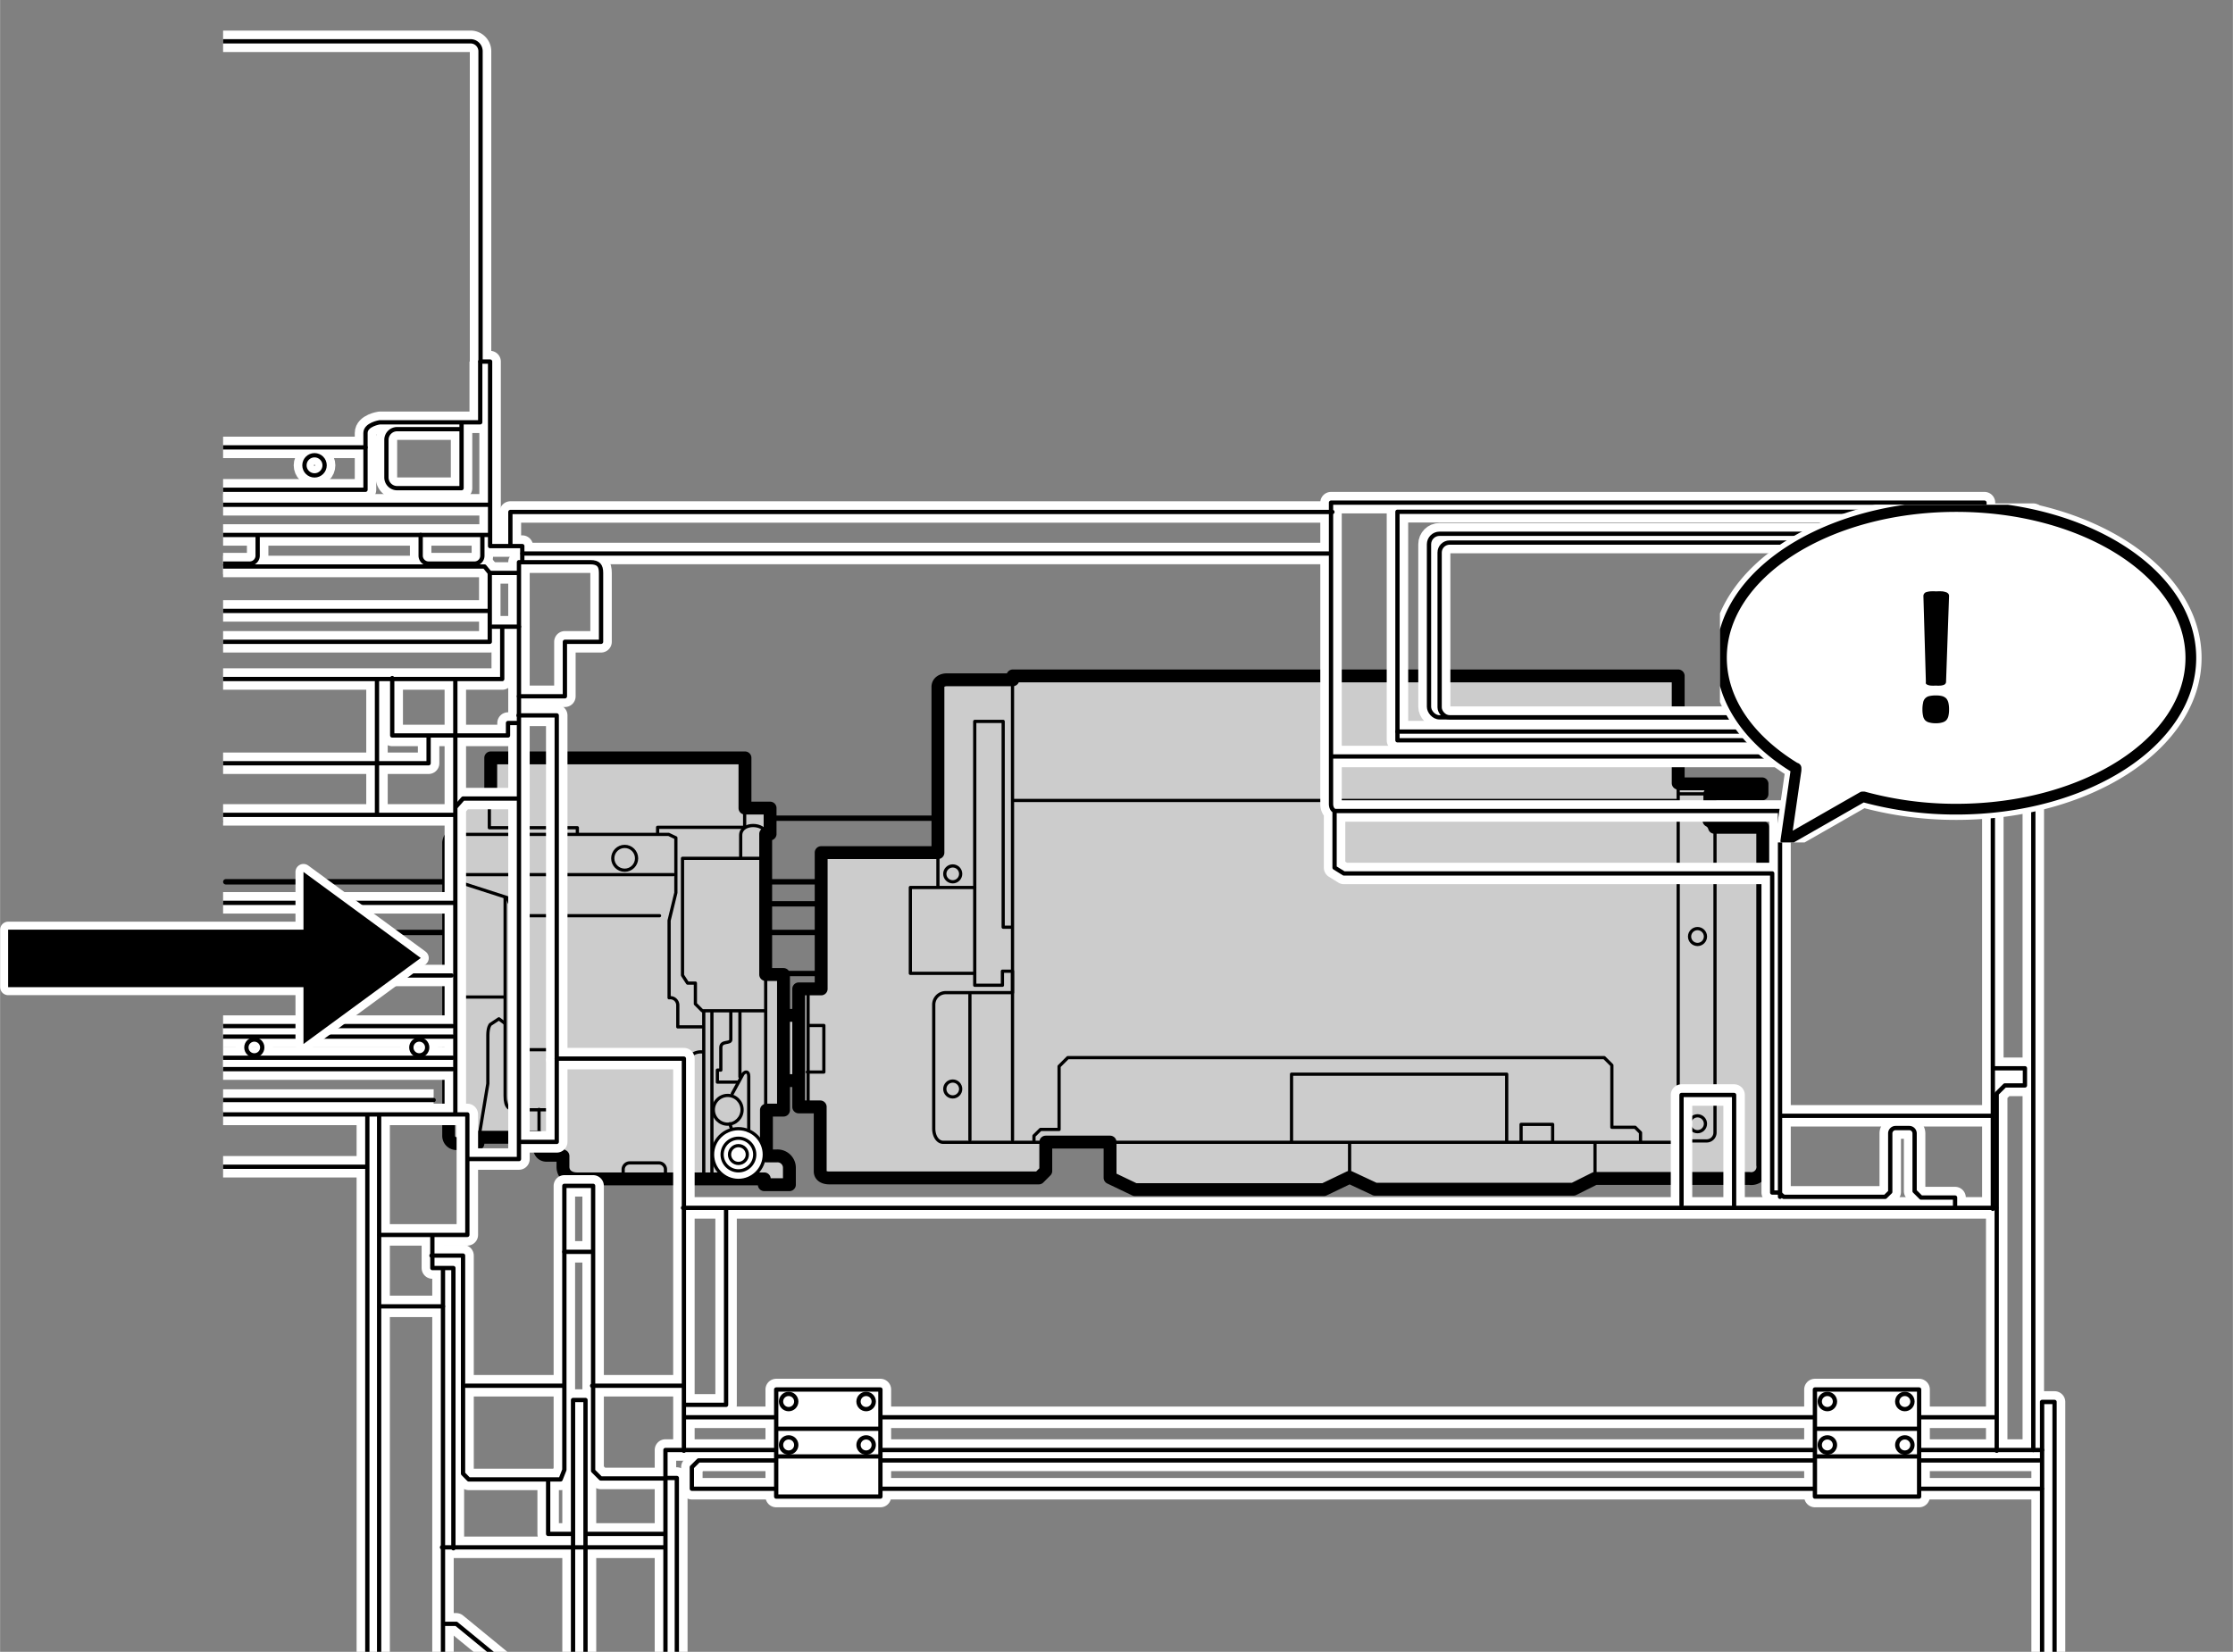 <svg xmlns="http://www.w3.org/2000/svg" xmlns:xlink="http://www.w3.org/1999/xlink" width="73.4mm" height="54.31mm" viewBox="0 0 208.06 153.96"><rect x="0" y="0" width="208.06" height="153.96" fill="#808080" stroke="none"/><defs><style>.cls-1,.cls-13,.cls-14,.cls-2,.cls-5,.cls-7,.cls-9{fill:none;}.cls-10,.cls-13,.cls-2,.cls-3,.cls-4,.cls-5,.cls-9{stroke:#000;}.cls-10,.cls-12,.cls-13,.cls-14,.cls-2,.cls-3,.cls-4,.cls-5,.cls-9{stroke-linecap:round;}.cls-10,.cls-12,.cls-13,.cls-14,.cls-2,.cls-3,.cls-4,.cls-5,.cls-7,.cls-8,.cls-9{stroke-linejoin:round;}.cls-2{stroke-width:0.5px;}.cls-3{fill:#ccc;stroke-width:1.2px;}.cls-10,.cls-12,.cls-4,.cls-8{fill:#fff;}.cls-4,.cls-5{stroke-width:0.3px;}.cls-6{clip-path:url(#clip-path);}.cls-12,.cls-14,.cls-7,.cls-8{stroke:#fff;}.cls-12,.cls-7,.cls-8{stroke-width:2px;}.cls-10,.cls-9{stroke-width:0.4px;}.cls-11{clip-path:url(#clip-path-2);}.cls-14{stroke-width:1.49px;}</style><clipPath id="clip-path"><rect class="cls-1" x="20.78" width="187.28" height="153.96"/></clipPath><clipPath id="clip-path-2"><rect id="SVGID" class="cls-1" x="160.26" y="47.05" width="45.47" height="31.47"/></clipPath></defs><g id="レイヤー_4" data-name="レイヤー 4"><line class="cls-2" x1="21.03" y1="82.19" x2="82.62" y2="82.19"/><line class="cls-2" x1="21.03" y1="84.24" x2="82.62" y2="84.24"/><line class="cls-2" x1="21.03" y1="86.91" x2="82.62" y2="86.91"/><line class="cls-2" x1="21.03" y1="90.74" x2="82.62" y2="90.74"/><line class="cls-2" x1="21.03" y1="76.57" x2="68.98" y2="76.57"/><line class="cls-2" x1="68.27" y1="76.26" x2="92.33" y2="76.26"/></g><g id="レイヤー_2" data-name="レイヤー 2"><polyline class="cls-3" points="73.08 100.72 74.75 100.72 74.75 94.64 73.08 94.64"/><path class="cls-3" d="M52.32,107.68H50.94c-.41,0-.72-.27-.72-1V106h-5.6l-.1.59H42.6a.73.73,0,0,1-.8-.76V78.53a1.09,1.09,0,0,1,.45-.76h.35l0,0V75.28l.71-.85h2.27l.14-.18V70.64H69.41v4.68h2.34v2.41h-.41v13.1H73v12.64H71.41v4.27h.94a1.11,1.11,0,0,1,1.2,1.14v1.54H71.21v-.54H53.79c-.89,0-1.34-.51-1.34-1.13v-1Z"/><circle class="cls-4" cx="68.8" cy="107.61" r="2.41"/><circle class="cls-5" cx="68.8" cy="107.61" r="1.52"/><circle class="cls-5" cx="68.8" cy="107.61" r="0.83"/><circle class="cls-5" cx="67.8" cy="103.44" r="1.34"/><line class="cls-5" x1="71.34" y1="90.83" x2="71.34" y2="103.47"/><path class="cls-5" d="M71.34,77.73c0-1-2.33-1.14-2.33.13V80H63.59V90.9l.47.73h.73v1.94l.64.64h5.85"/><line class="cls-5" x1="65.57" y1="94.31" x2="65.57" y2="109.75"/><line class="cls-5" x1="66.33" y1="94.31" x2="66.33" y2="109.75"/><path class="cls-5" d="M68.23,101.93l1-1.83c.22-.27.53-.27.53.22v5.08"/><line class="cls-5" x1="68" y1="104.74" x2="68.14" y2="105.18"/><line class="cls-5" x1="68.94" y1="100.37" x2="68.94" y2="94.31"/><path class="cls-5" d="M68.72,100.86H66.84V99.74h.32V97.65c0-.71.93-.31.93-.76V94.31"/><path class="cls-5" d="M44.62,106l.83-5V96.49c0-.76.23-1,.23-1l.8-.53.53.4"/><circle class="cls-5" cx="58.2" cy="80" r="1.11"/><path class="cls-5" d="M62.74,81.52H42.65s-.85,0-.85.58"/><path class="cls-5" d="M65.46,98.05a1.4,1.4,0,0,0-1.56,1.47v8.6c0,1.2.05,1.74-.58,1.74"/><path class="cls-5" d="M62,109.73V109a.61.61,0,0,0-.61-.61H58.67a.61.61,0,0,0-.61.61v.69"/><polyline class="cls-5" points="42.24 82.05 47.24 83.66 47.99 85.35 61.45 85.35"/><line class="cls-5" x1="47.9" y1="85.84" x2="47.9" y2="97.38"/><line class="cls-5" x1="47.82" y1="98.23" x2="47.46" y2="102.95"/><path class="cls-5" d="M47.06,83.66v18.49c0,1.11.4,1.29,1,1.29h4.28"/><path class="cls-5" d="M52.45,107.74V99s0-1.16-1-1.16H48.08"/><path class="cls-5" d="M50.22,103.4V106"/><path class="cls-5" d="M42.6,77.77H62.3l.67.32v5.12l-.63,2.59V93a.7.7,0,0,1,.81.71v2h2.22"/><path class="cls-5" d="M41.84,91.86s-.08,1.07.81,1.07H47"/><polyline class="cls-5" points="61.27 77.64 61.27 77.11 69.38 77.11 69.38 75.32"/><polyline class="cls-5" points="53.79 77.73 53.79 77.15 45.59 77.15 45.59 74.25"/><line class="cls-5" x1="69.01" y1="80" x2="71.3" y2="80"/><path class="cls-3" d="M103.43,106.67v3.1l2.32,1.11h17.6l2.4-1.15,2.37,1.11h18.49l2-1H163a1.09,1.09,0,0,0,1.25-1.25V77.11h-4.35l-.15,0a1,1,0,0,0-.51-.63l.08-.06V74h4.86v-.94H156.5l-.13-.07V63h-62v.36H88.23c-.44,0-.84.22-.84.67V79.47H76.51v12.7H74.42v11h2v6c0,.66.85.62.85.62H96.79l.65-.65v-2.69l.24,0h5.75"/><path class="cls-5" d="M103.43,106.47h52.94V73"/><path class="cls-5" d="M90.82,82.72h-6v8h6v1.11H93.4V90.52h.94v2h-6.2A1.12,1.12,0,0,0,87,93.64v11.54c0,.71.36,1.29.89,1.29h9.76"/><line class="cls-5" x1="87.39" y1="79.47" x2="87.39" y2="82.59"/><line class="cls-5" x1="94.34" y1="63.34" x2="94.34" y2="106.25"/><line class="cls-5" x1="94.38" y1="74.61" x2="156.3" y2="74.61"/><line class="cls-5" x1="156.5" y1="73.99" x2="159.33" y2="73.99"/><path class="cls-5" d="M159.25,76.52a.91.91,0,0,0-.41-.1H156.3"/><path class="cls-5" d="M156.37,106.34H159a.78.78,0,0,0,.8-.8V77.46a1.06,1.06,0,0,0,0-.31"/><circle class="cls-5" cx="158.17" cy="87.29" r="0.74"/><circle class="cls-5" cx="88.77" cy="101.5" r="0.74"/><circle class="cls-5" cx="88.77" cy="81.45" r="0.74"/><circle class="cls-5" cx="158.17" cy="104.74" r="0.74"/><polyline class="cls-5" points="96.34 106.41 96.34 105.87 96.95 105.27 98.68 105.27 98.68 99.39 99.49 98.58 149.48 98.58 150.19 99.29 150.19 105.07 152.36 105.07 152.86 105.57 152.86 106.34"/><polyline class="cls-5" points="120.34 106.47 120.34 100.12 140.39 100.12 140.39 106.41"/><polyline class="cls-5" points="141.73 106.34 141.73 104.8 144.67 104.8 144.67 106.47"/><line class="cls-5" x1="148.62" y1="109.82" x2="148.62" y2="106.52"/><line class="cls-5" x1="125.75" y1="109.73" x2="125.75" y2="106.61"/><line class="cls-5" x1="90.37" y1="92.7" x2="90.37" y2="106.25"/><polyline class="cls-5" points="90.82 90.7 90.82 67.24 93.47 67.24 93.47 86.42 94.27 86.42"/><line class="cls-5" x1="75.29" y1="92.24" x2="75.29" y2="103.2"/><polyline class="cls-5" points="75.42 95.58 76.76 95.58 76.76 99.92 75.22 99.92"/></g><g id="レイヤー_3" data-name="レイヤー 3"><g class="cls-6"><line class="cls-7" x1="63.9" y1="132.1" x2="185.82" y2="132.1"/><polyline class="cls-7" points="48.31 53.4 45.63 53.4 45.63 59.82 -3.25 59.82"/><path class="cls-7" d="M48.66,52.33V50.9h-3V33.7h-.89V4.78a.93.93,0,0,0-.93-.93H15.24"/><path class="cls-7" d="M44.74,33.7v5.66H35.38s-1.33.2-1.33,1v5.29H-2.58"/><line class="cls-7" x1="34.05" y1="41.7" x2="-2.58" y2="41.7"/><circle class="cls-7" cx="29.3" cy="43.37" r="0.94"/><path class="cls-7" d="M43,39.5v6H37a1,1,0,0,1-1-1V41a1,1,0,0,1,1-1h6"/><line class="cls-7" x1="45.61" y1="47.05" x2="-2.18" y2="47.05"/><line class="cls-7" x1="-2.65" y1="49.86" x2="45.54" y2="49.86"/><polyline class="cls-7" points="45.63 53.4 45.14 52.8 -3.45 52.8"/><path class="cls-7" d="M18.27,49.86V51.8a.74.74,0,0,0,.74.73h4.27A.74.74,0,0,0,24,51.8V50.06"/><path class="cls-7" d="M39.19,49.86V51.8a.74.74,0,0,0,.74.73h4.28a.73.73,0,0,0,.73-.73V50.06"/><line class="cls-7" x1="45.41" y1="56.94" x2="-3.32" y2="56.94"/><line class="cls-7" x1="45.88" y1="58.41" x2="48.35" y2="58.41"/><path class="cls-7" d="M55,52.4H48.35V64.9h4.28V59.82H56V53.4C56,52.73,55.77,52.4,55,52.4Z"/><line class="cls-7" x1="48.68" y1="51.59" x2="123.88" y2="51.59"/><polyline class="cls-7" points="47.55 50.73 47.55 47.72 124.15 47.72"/><path class="cls-7" d="M182.17,112.56v-.94H179l-.6-.6v-5.38a.5.5,0,0,0-.5-.5h-1.27a.5.5,0,0,0-.5.5v5.45l-.47.46H166.2l-.47-.4h-.6V81.41H125.22l-.87-.54V75.59s-.33-.13-.33-.67V46.85h60.89v2.67H181.5l-.53.87H179V66.1h2.47v1.07h4.82V63.56l.73-.74h1.07V53.33h1.27"/><polyline class="cls-7" points="124.35 75.59 165.86 75.59 165.86 111.55"/><line class="cls-7" x1="165.93" y1="104" x2="185.65" y2="104"/><path class="cls-7" d="M46.35,200.72V162H62V135.15H190.28v-4.48h1.16V200.1a1.35,1.35,0,0,1-1.34,1.51H47.41C46.7,201.61,46.35,201.44,46.35,200.72Z"/><polyline class="cls-7" points="184.98 47.92 189.46 47.92 189.46 50.39 186.31 50.39 186.31 51.19 189.46 51.19 189.46 135.15"/><rect class="cls-7" x="130.21" y="47.7" width="46.61" height="21.3"/><line class="cls-7" x1="176.82" y1="68.19" x2="130.21" y2="68.19"/><rect class="cls-7" x="133.15" y="49.75" width="40.55" height="17.11" rx="0.98"/><rect class="cls-7" x="134.14" y="50.57" width="38.6" height="16.29" rx="0.93"/><polyline class="cls-7" points="180.57 65.97 180.57 54.34 181.9 54.34 181.9 62.76 183.24 62.76 183.24 54.47 187.92 54.47"/><line class="cls-7" x1="184.91" y1="49.52" x2="184.91" y2="54.47"/><line class="cls-7" x1="186.32" y1="51.19" x2="185.04" y2="51.19"/><line class="cls-7" x1="183.24" y1="60.62" x2="188.05" y2="60.62"/><line class="cls-7" x1="124.15" y1="70.51" x2="189.3" y2="70.51"/><polyline class="cls-7" points="184.93 67.3 185.69 68.06 185.69 112.67"/><polyline class="cls-7" points="185.74 99.57 188.68 99.57 188.68 101.17 186.81 101.17 186.05 101.93 186.05 135.22"/><line class="cls-7" x1="186" y1="112.58" x2="63.64" y2="112.58"/><polyline class="cls-7" points="63.72 135.22 63.72 98.67 51.87 98.67 51.87 66.68 48.31 66.68"/><polyline class="cls-7" points="62.12 137.76 63.06 137.76 63.06 167.43 47.68 167.43 47.68 195.91"/><polyline class="cls-7" points="190.26 138.76 64.46 138.76 64.46 136.75 65.09 136.12 190.06 136.12"/><line class="cls-7" x1="190.28" y1="135.15" x2="190.28" y2="195.78"/><rect class="cls-8" x="72.32" y="129.51" width="9.71" height="9.98"/><line class="cls-7" x1="72.37" y1="133.17" x2="81.95" y2="133.17"/><line class="cls-7" x1="72.37" y1="135.75" x2="81.95" y2="135.75"/><circle class="cls-7" cx="73.48" cy="130.63" r="0.71"/><circle class="cls-7" cx="80.7" cy="130.63" r="0.71"/><circle class="cls-7" cx="73.48" cy="134.68" r="0.71"/><circle class="cls-7" cx="80.7" cy="134.68" r="0.71"/><rect class="cls-8" x="169.11" y="129.51" width="9.71" height="9.98"/><line class="cls-7" x1="169.16" y1="133.17" x2="178.74" y2="133.17"/><line class="cls-7" x1="169.16" y1="135.75" x2="178.74" y2="135.75"/><circle class="cls-7" cx="170.27" cy="130.63" r="0.71"/><circle class="cls-7" cx="177.49" cy="130.63" r="0.71"/><circle class="cls-7" cx="170.27" cy="134.68" r="0.71"/><circle class="cls-7" cx="177.49" cy="134.68" r="0.71"/><polyline class="cls-7" points="67.65 112.67 67.65 130.94 63.81 130.94"/><polyline class="cls-7" points="156.68 112.31 156.68 102.06 161.58 102.06 161.58 112.4"/><polyline class="cls-7" points="48.35 64.9 48.35 108.03 43.58 108.03"/><polyline class="cls-7" points="51.87 98.67 51.87 106.43 48.57 106.43"/><line class="cls-7" x1="42.42" y1="63.29" x2="42.42" y2="103.67"/><polyline class="cls-7" points="42.51 75.15 43.14 74.43 48.13 74.43"/><line class="cls-7" x1="42.25" y1="75.95" x2="4.1" y2="75.95"/><line class="cls-7" x1="42.33" y1="84.15" x2="1.87" y2="84.15"/><line class="cls-7" x1="42.07" y1="90.92" x2="1.52" y2="90.92"/><line class="cls-7" x1="42.16" y1="95.64" x2="0.18" y2="95.64"/><line class="cls-7" x1="42.16" y1="96.62" x2="0.18" y2="96.62"/><line class="cls-7" x1="42.16" y1="98.59" x2="0.18" y2="98.59"/><line class="cls-7" x1="42.16" y1="99.65" x2="0.18" y2="99.65"/><circle class="cls-7" cx="39.06" cy="97.63" r="0.74"/><circle class="cls-7" cx="23.69" cy="97.63" r="0.74"/><circle class="cls-7" cx="8.31" cy="97.63" r="0.74"/><line class="cls-7" x1="-0.04" y1="102.53" x2="40.4" y2="102.53"/><polyline class="cls-7" points="-0.24 103.87 43.54 103.87 43.54 115.1 35.38 115.1"/><polyline class="cls-7" points="35.32 103.93 35.32 191.72 34.22 191.72 34.22 104.02"/><line class="cls-7" x1="34.05" y1="108.75" x2="-1.51" y2="108.75"/><polyline class="cls-7" points="40.28 115.16 40.28 118.19 42.24 118.19 42.24 144.31"/><line class="cls-7" x1="41.27" y1="118.28" x2="41.27" y2="197.96"/><line class="cls-7" x1="35.38" y1="121.76" x2="41.27" y2="121.76"/><line class="cls-7" x1="41.18" y1="144.22" x2="61.85" y2="144.22"/><polyline class="cls-7" points="53.39 155.09 53.39 130.49 54.55 130.49 54.55 154.91"/><polyline class="cls-7" points="41.44 151.35 42.51 151.35 49.02 156.69"/><polyline class="cls-7" points="40.2 117.03 43.14 117.03 43.14 137.35 43.67 137.89 52.23 137.89 52.58 137 52.58 110.53 55.26 110.53 55.26 137.09 55.97 137.8 61.94 137.8"/><line class="cls-7" x1="43.4" y1="129.16" x2="52.49" y2="129.16"/><line class="cls-7" x1="55.17" y1="129.16" x2="63.64" y2="129.16"/><line class="cls-7" x1="52.58" y1="116.68" x2="55.08" y2="116.68"/><polyline class="cls-7" points="51.07 137.98 51.07 142.97 53.21 142.97"/><line class="cls-7" x1="54.72" y1="142.97" x2="61.94" y2="142.97"/><line class="cls-7" x1="35.12" y1="75.77" x2="35.12" y2="63.29"/><polyline class="cls-7" points="46.79 58.48 46.79 63.29 -4.01 63.29"/><polyline class="cls-7" points="-2.5 71.14 39.93 71.14 39.93 68.73"/><polyline class="cls-7" points="36.54 63.2 36.54 68.55 47.33 68.55 47.33 67.39 48.13 67.39"/><line class="cls-9" x1="63.9" y1="132.1" x2="185.82" y2="132.1"/><polyline class="cls-9" points="48.31 53.4 45.63 53.4 45.63 59.82 -3.25 59.82"/><path class="cls-9" d="M48.66,52.33V50.9h-3V33.7h-.89V4.78a.93.93,0,0,0-.93-.93H15.24"/><path class="cls-9" d="M44.74,33.7v5.66H35.38s-1.33.2-1.33,1v5.29H-2.58"/><line class="cls-9" x1="34.05" y1="41.7" x2="-2.58" y2="41.7"/><circle class="cls-9" cx="29.3" cy="43.37" r="0.94"/><path class="cls-9" d="M43,39.5v6H37a1,1,0,0,1-1-1V41a1,1,0,0,1,1-1h6"/><line class="cls-9" x1="45.61" y1="47.05" x2="-2.18" y2="47.05"/><line class="cls-9" x1="-2.65" y1="49.86" x2="45.54" y2="49.86"/><polyline class="cls-9" points="45.63 53.4 45.14 52.8 -3.45 52.8"/><path class="cls-9" d="M18.27,49.86V51.8a.74.74,0,0,0,.74.73h4.27A.74.74,0,0,0,24,51.8V50.06"/><path class="cls-9" d="M39.19,49.86V51.8a.74.74,0,0,0,.74.73h4.28a.73.73,0,0,0,.73-.73V50.06"/><line class="cls-9" x1="45.41" y1="56.94" x2="-3.32" y2="56.94"/><line class="cls-9" x1="45.88" y1="58.41" x2="48.35" y2="58.41"/><path class="cls-9" d="M55,52.4H48.35V64.9h4.28V59.82H56V53.4C56,52.73,55.77,52.4,55,52.4Z"/><line class="cls-9" x1="48.68" y1="51.59" x2="123.88" y2="51.59"/><polyline class="cls-9" points="47.55 50.73 47.55 47.72 124.15 47.72"/><path class="cls-9" d="M182.17,112.56v-.94H179l-.6-.6v-5.38a.5.5,0,0,0-.5-.5h-1.27a.5.5,0,0,0-.5.5v5.45l-.47.46H166.2l-.47-.4h-.6V81.41H125.22l-.87-.54V75.59s-.33-.13-.33-.67V46.85h60.89v2.67H181.5l-.53.87H179V66.1h2.47v1.07h4.82V63.56l.73-.74h1.07V53.33h1.27"/><polyline class="cls-9" points="124.35 75.59 165.86 75.59 165.86 111.55"/><line class="cls-9" x1="165.93" y1="104" x2="185.65" y2="104"/><path class="cls-9" d="M46.35,200.72V162H62V135.15H190.28v-4.48h1.16V200.1a1.35,1.35,0,0,1-1.34,1.51H47.41C46.7,201.61,46.35,201.44,46.35,200.72Z"/><polyline class="cls-9" points="184.98 47.92 189.46 47.92 189.46 50.39 186.31 50.39 186.31 51.19 189.46 51.19 189.46 135.15"/><rect class="cls-9" x="130.21" y="47.7" width="46.61" height="21.3"/><line class="cls-9" x1="176.82" y1="68.19" x2="130.21" y2="68.19"/><rect class="cls-9" x="133.15" y="49.75" width="40.55" height="17.11" rx="0.98"/><rect class="cls-9" x="134.14" y="50.57" width="38.6" height="16.29" rx="0.93"/><polyline class="cls-9" points="180.57 65.97 180.57 54.34 181.9 54.34 181.9 62.76 183.24 62.76 183.24 54.47 187.92 54.47"/><line class="cls-9" x1="184.91" y1="49.52" x2="184.91" y2="54.47"/><line class="cls-9" x1="186.32" y1="51.19" x2="185.04" y2="51.19"/><line class="cls-9" x1="183.24" y1="60.62" x2="188.05" y2="60.62"/><line class="cls-9" x1="124.15" y1="70.51" x2="189.3" y2="70.51"/><polyline class="cls-9" points="184.93 67.3 185.69 68.06 185.69 112.67"/><polyline class="cls-9" points="185.74 99.57 188.68 99.57 188.68 101.17 186.81 101.17 186.05 101.93 186.05 135.22"/><line class="cls-9" x1="186" y1="112.58" x2="63.64" y2="112.58"/><polyline class="cls-9" points="63.72 135.22 63.72 98.67 51.87 98.67 51.87 66.68 48.31 66.68"/><polyline class="cls-9" points="62.12 137.76 63.06 137.76 63.06 167.43 47.68 167.43 47.68 195.91"/><polyline class="cls-9" points="190.26 138.76 64.46 138.76 64.46 136.75 65.09 136.12 190.06 136.12"/><line class="cls-9" x1="190.28" y1="135.15" x2="190.28" y2="195.78"/><rect class="cls-10" x="72.32" y="129.51" width="9.71" height="9.98"/><line class="cls-9" x1="72.37" y1="133.17" x2="81.95" y2="133.17"/><line class="cls-9" x1="72.37" y1="135.75" x2="81.95" y2="135.75"/><circle class="cls-9" cx="73.48" cy="130.63" r="0.71"/><circle class="cls-9" cx="80.7" cy="130.63" r="0.71"/><circle class="cls-9" cx="73.48" cy="134.68" r="0.71"/><circle class="cls-9" cx="80.7" cy="134.68" r="0.71"/><rect class="cls-10" x="169.11" y="129.51" width="9.71" height="9.98"/><line class="cls-9" x1="169.16" y1="133.17" x2="178.74" y2="133.17"/><line class="cls-9" x1="169.16" y1="135.75" x2="178.74" y2="135.75"/><circle class="cls-9" cx="170.27" cy="130.63" r="0.71"/><circle class="cls-9" cx="177.49" cy="130.63" r="0.71"/><circle class="cls-9" cx="170.27" cy="134.68" r="0.71"/><circle class="cls-9" cx="177.49" cy="134.68" r="0.71"/><polyline class="cls-9" points="67.65 112.67 67.65 130.94 63.81 130.94"/><polyline class="cls-9" points="156.68 112.31 156.68 102.06 161.58 102.06 161.58 112.4"/><polyline class="cls-9" points="48.35 64.9 48.35 108.03 43.58 108.03"/><polyline class="cls-9" points="51.87 98.67 51.87 106.43 48.57 106.43"/><line class="cls-9" x1="42.42" y1="63.29" x2="42.42" y2="103.67"/><polyline class="cls-9" points="42.51 75.15 43.14 74.43 48.13 74.43"/><line class="cls-9" x1="42.25" y1="75.95" x2="4.1" y2="75.95"/><line class="cls-9" x1="42.33" y1="84.15" x2="1.87" y2="84.15"/><line class="cls-9" x1="42.07" y1="90.92" x2="1.52" y2="90.92"/><line class="cls-9" x1="42.16" y1="95.64" x2="0.18" y2="95.64"/><line class="cls-9" x1="42.16" y1="96.62" x2="0.18" y2="96.62"/><line class="cls-9" x1="42.16" y1="98.59" x2="0.18" y2="98.59"/><line class="cls-9" x1="42.16" y1="99.65" x2="0.18" y2="99.65"/><circle class="cls-9" cx="39.06" cy="97.63" r="0.74"/><circle class="cls-9" cx="23.69" cy="97.63" r="0.74"/><circle class="cls-9" cx="8.31" cy="97.63" r="0.74"/><line class="cls-9" x1="-0.04" y1="102.53" x2="40.4" y2="102.53"/><polyline class="cls-9" points="-0.24 103.87 43.54 103.87 43.54 115.1 35.38 115.1"/><polyline class="cls-9" points="35.32 103.93 35.32 191.72 34.22 191.72 34.22 104.02"/><line class="cls-9" x1="34.05" y1="108.75" x2="-1.51" y2="108.75"/><polyline class="cls-9" points="40.28 115.16 40.28 118.19 42.24 118.19 42.24 144.31"/><line class="cls-9" x1="41.27" y1="118.28" x2="41.27" y2="197.96"/><line class="cls-9" x1="35.38" y1="121.76" x2="41.27" y2="121.76"/><line class="cls-9" x1="41.18" y1="144.22" x2="61.85" y2="144.22"/><polyline class="cls-9" points="53.39 155.09 53.39 130.49 54.55 130.49 54.55 154.91"/><polyline class="cls-9" points="41.44 151.35 42.51 151.35 49.02 156.69"/><polyline class="cls-9" points="40.2 117.03 43.14 117.03 43.14 137.35 43.67 137.89 52.23 137.89 52.58 137 52.58 110.53 55.26 110.53 55.26 137.09 55.97 137.8 61.94 137.8"/><line class="cls-9" x1="43.4" y1="129.16" x2="52.49" y2="129.16"/><line class="cls-9" x1="55.17" y1="129.16" x2="63.64" y2="129.16"/><line class="cls-9" x1="52.58" y1="116.68" x2="55.08" y2="116.68"/><polyline class="cls-9" points="51.07 137.98 51.07 142.97 53.21 142.97"/><line class="cls-9" x1="54.72" y1="142.97" x2="61.94" y2="142.97"/><line class="cls-9" x1="35.12" y1="75.77" x2="35.12" y2="63.29"/><polyline class="cls-9" points="46.79 58.48 46.79 63.29 -4.01 63.29"/><polyline class="cls-9" points="-2.5 71.14 39.93 71.14 39.93 68.73"/><polyline class="cls-9" points="36.54 63.2 36.54 68.55 47.33 68.55 47.33 67.39 48.13 67.39"/></g></g><g id="レイヤー_5" data-name="レイヤー 5"><g class="cls-11"><path class="cls-12" d="M167.35,71.59l0,.2-.95,6.58,7.15-4.09.12,0a32.54,32.54,0,0,0,8.62,1.14c12.06,0,21.85-6.32,21.85-14.1s-9.79-14.11-21.85-14.11S160.4,53.51,160.4,61.3c0,4.06,2.67,7.73,6.94,10.31"/><path class="cls-13" d="M167.35,71.59l0,.2-.95,6.58,7.15-4.09.12,0a32.54,32.54,0,0,0,8.62,1.14c12.06,0,21.85-6.32,21.85-14.1s-9.79-14.11-21.85-14.11S160.4,53.51,160.4,61.3c0,4.06,2.67,7.73,6.94,10.31"/></g><path d="M181.61,66.13a2.52,2.52,0,0,1-.06.6.89.89,0,0,1-.2.4.82.82,0,0,1-.39.21,1.94,1.94,0,0,1-.59.07,2.06,2.06,0,0,1-.6-.07.77.77,0,0,1-.39-.21.79.79,0,0,1-.19-.4,2.52,2.52,0,0,1-.06-.6,2.65,2.65,0,0,1,.06-.62.73.73,0,0,1,.58-.63,2.52,2.52,0,0,1,.6-.06,2.38,2.38,0,0,1,.59.06.93.93,0,0,1,.39.22,1,1,0,0,1,.2.41,2.65,2.65,0,0,1,.06.62m-.28-2.58a.3.3,0,0,1-.05.16.31.31,0,0,1-.15.12,1.11,1.11,0,0,1-.3.07,3,3,0,0,1-.46,0,3,3,0,0,1-.47,0,1,1,0,0,1-.29-.07.3.3,0,0,1-.16-.12.43.43,0,0,1,0-.16l-.23-8a.34.34,0,0,1,.06-.2.35.35,0,0,1,.18-.15,2.1,2.1,0,0,1,.37-.08,4.8,4.8,0,0,1,.59,0,4.62,4.62,0,0,1,.58,0,1.87,1.87,0,0,1,.36.09.43.43,0,0,1,.19.14.34.34,0,0,1,.06.2Z"/><rect x="0.75" y="86.65" width="28.63" height="5.36"/><rect class="cls-14" x="0.75" y="86.65" width="28.63" height="5.36"/><polygon points="28.27 97.31 39.2 89.29 28.27 81.27 28.27 97.31"/><polygon class="cls-14" points="28.27 97.31 39.2 89.29 28.27 81.27 28.27 97.31"/><rect x="0.75" y="86.65" width="28.63" height="5.36"/><polygon points="28.27 97.31 39.2 89.29 28.27 81.27 28.27 97.31"/></g></svg>
